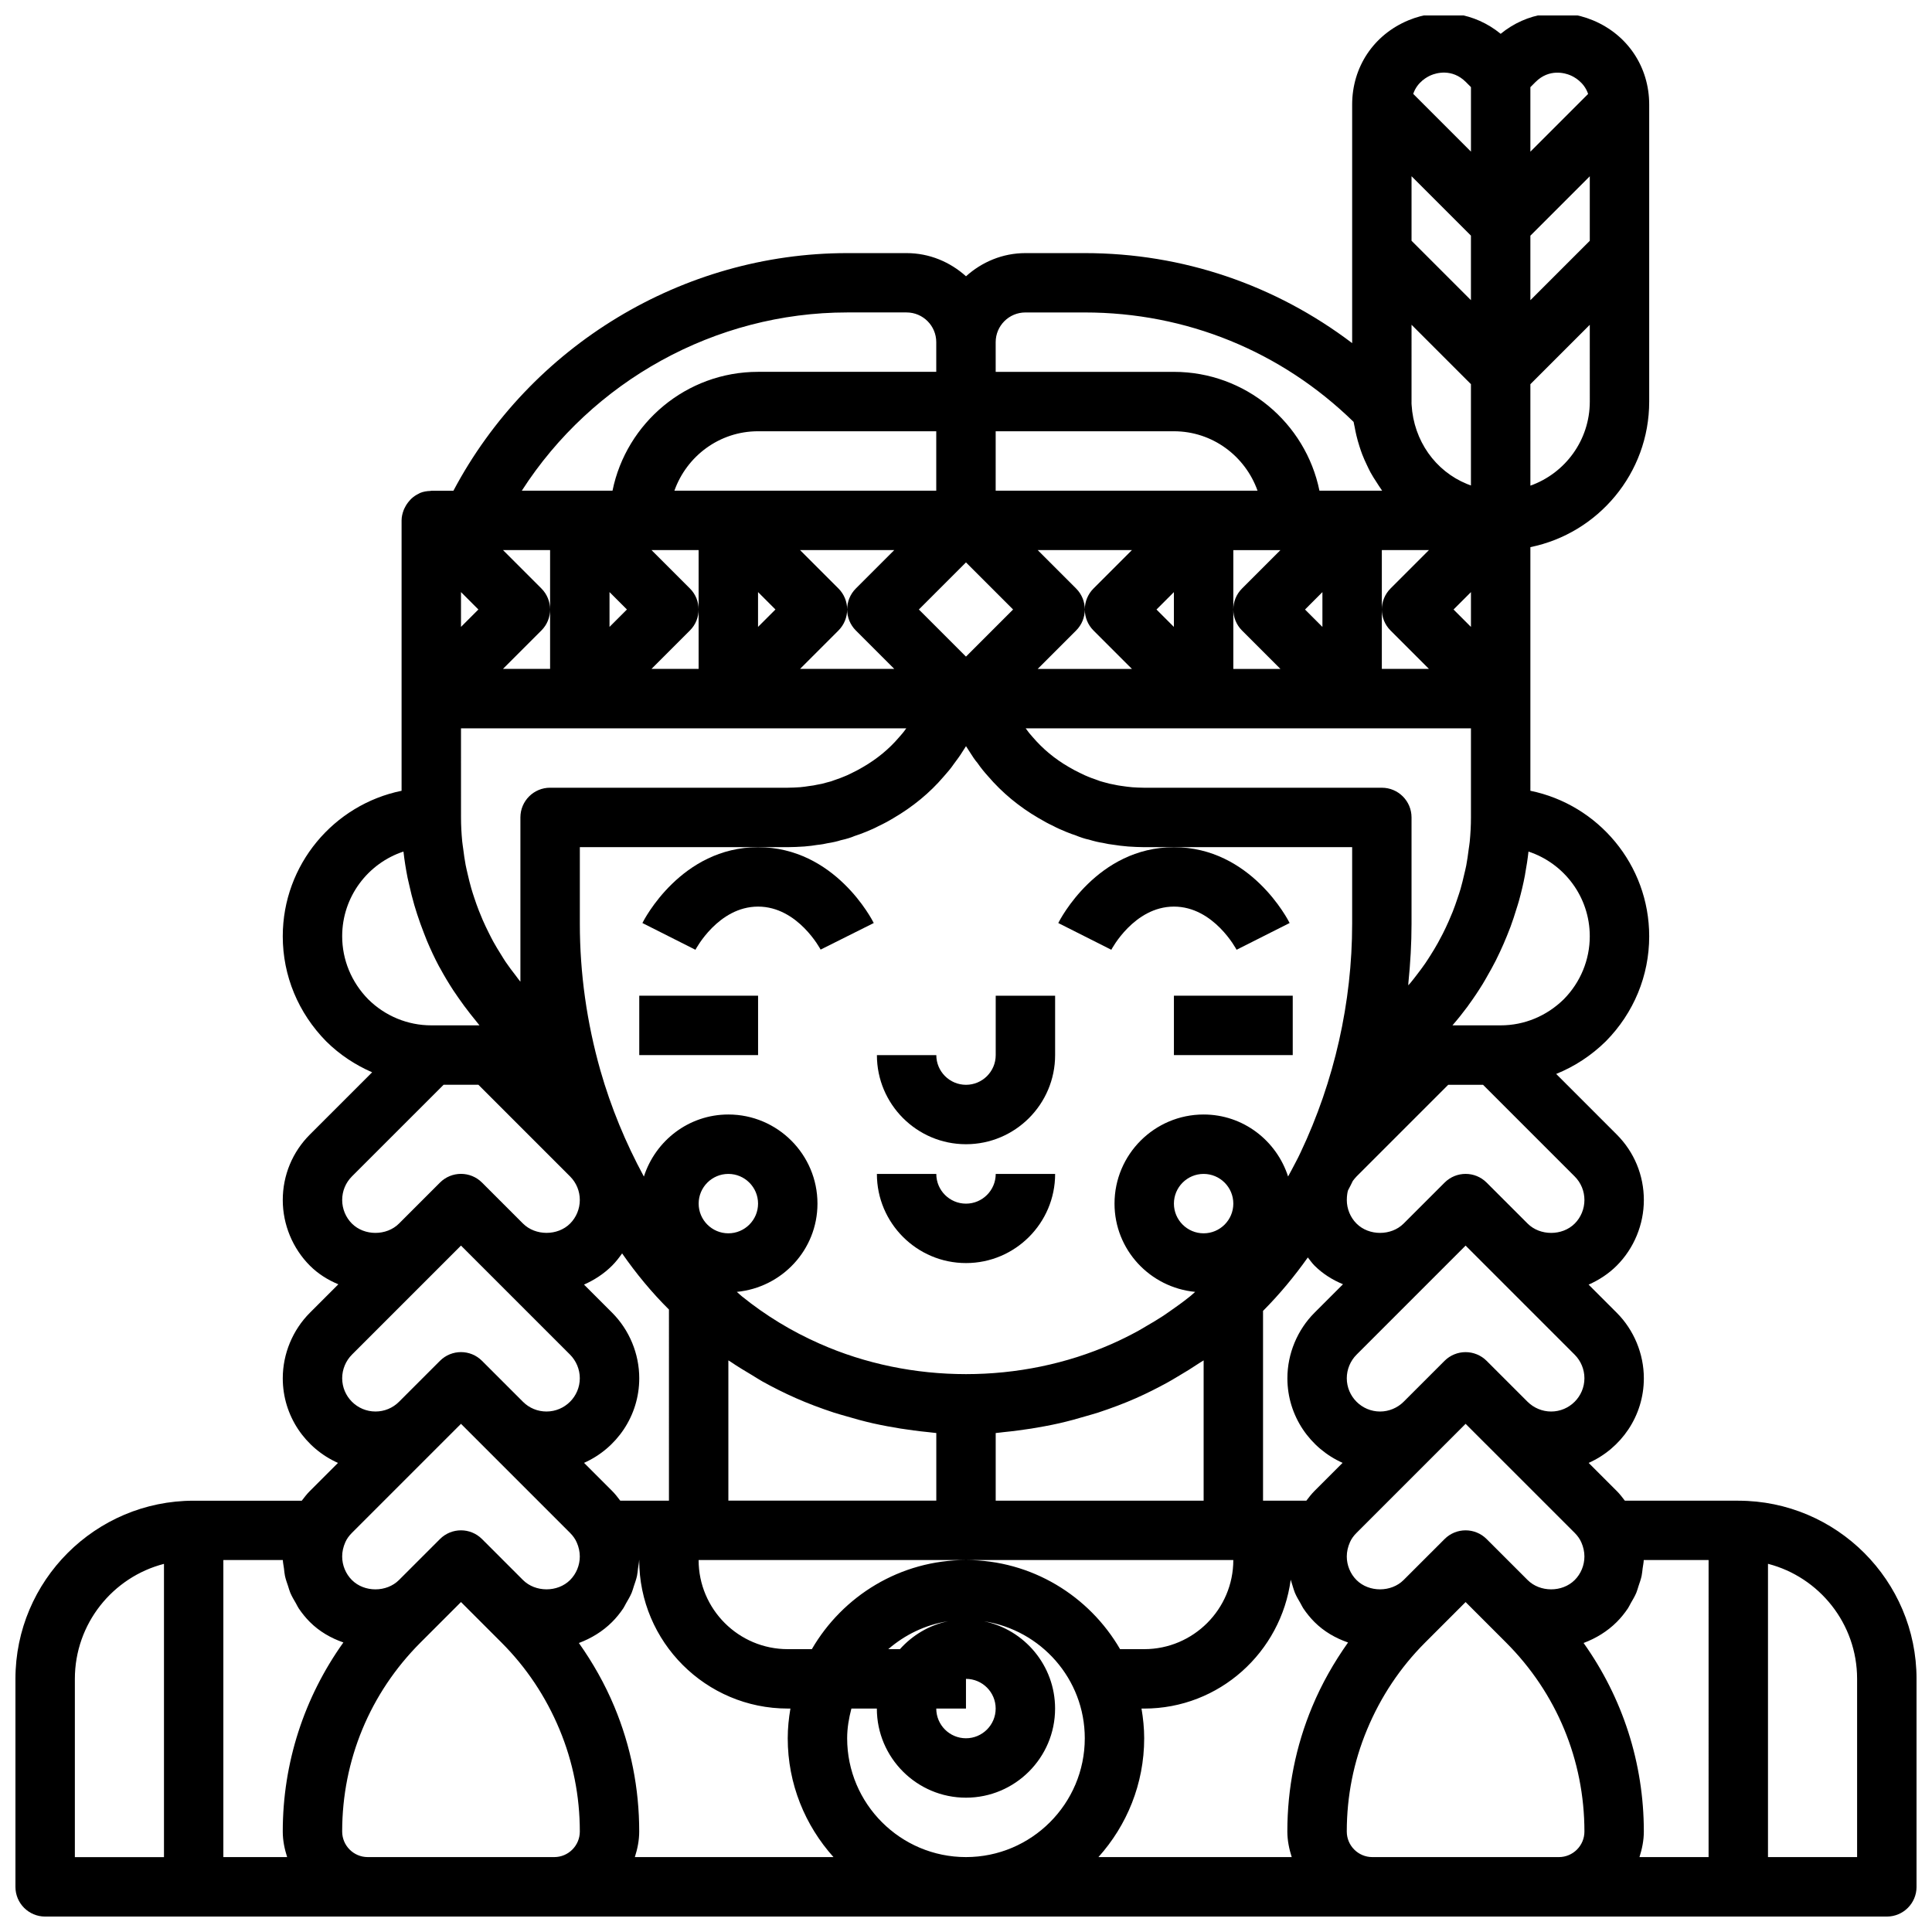<?xml version="1.0" encoding="UTF-8"?>
<!-- The Best Svg Icon site in the world: iconSvg.co, Visit us! https://iconsvg.co -->
<svg width="800px" height="800px" version="1.1" viewBox="144 144 512 512" xmlns="http://www.w3.org/2000/svg">
 <defs>
  <clipPath id="a">
   <path d="m148.09 148.09h503.81v503.81h-503.81z"/>
  </clipPath>
 </defs>
 <path d="m314.24 388.61 14.059 7.09c0.059-0.117 6.031-11.441 16.598-11.441 10.566 0 16.539 11.324 16.574 11.395l14.082-7.043c-0.41-0.824-10.281-20.094-30.656-20.094s-30.246 19.27-30.656 20.094z"/>
 <path d="m424.45 388.61 14.059 7.09c0.059-0.117 6.031-11.441 16.598-11.441 10.566 0 16.539 11.324 16.598 11.438l14.059-7.09c-0.41-0.82-10.281-20.09-30.656-20.09s-30.246 19.27-30.656 20.094z"/>
 <path d="m400 447.23c13.023 0 23.617-10.594 23.617-23.617v-15.742h-15.742v15.742c0 4.344-3.531 7.871-7.871 7.871s-7.871-3.527-7.871-7.871h-15.742c-0.008 13.023 10.586 23.617 23.609 23.617z"/>
 <path d="m313.41 407.87h31.488v15.742h-31.488z"/>
 <path d="m455.1 407.87h31.488v15.742h-31.488z"/>
 <path d="m400 462.98c-4.34 0-7.871-3.527-7.871-7.871h-15.742c0 13.023 10.594 23.617 23.617 23.617 13.023 0 23.617-10.594 23.617-23.617h-15.742c-0.008 4.34-3.539 7.871-7.879 7.871z"/>
 <g clip-path="url(#a)">
  <path d="m604.67 541.7h-30.066c-0.672-0.883-1.34-1.766-2.152-2.574l-7.441-7.441c8.598-3.828 14.625-12.422 14.625-22.426 0-6.473-2.625-12.809-7.195-17.375l-7.445-7.445c2.754-1.215 5.312-2.887 7.457-5.031 4.566-4.566 7.184-10.902 7.184-17.375 0-6.566-2.547-12.738-7.184-17.375l-16.051-16.051c4.832-1.953 9.309-4.856 13.18-8.672 7.398-7.508 11.473-17.387 11.473-27.805 0-19.008-13.547-34.906-31.488-38.566v-64.566c17.941-3.656 31.488-19.555 31.488-38.562v-78.719c0-9.965-5.719-18.52-14.926-22.34-8.418-3.477-17.539-2.051-24.434 3.586-6.887-5.637-16.012-7.066-24.434-3.586-9.207 3.82-14.926 12.375-14.926 22.34v63.215c-20.32-15.402-44.867-23.855-70.848-23.855h-15.742c-6.07 0-11.555 2.367-15.742 6.141-4.191-3.773-9.68-6.141-15.75-6.141h-15.742c-43.625 0-84 24.582-104.35 62.977h-5.863c-0.09 0-0.164 0.047-0.254 0.051-0.934 0.031-1.863 0.172-2.758 0.547-0.008 0.004-0.012 0.008-0.02 0.012-0.07 0.031-0.125 0.086-0.195 0.117-0.785 0.355-1.473 0.836-2.086 1.406-0.203 0.188-0.359 0.395-0.543 0.602-0.441 0.5-0.805 1.043-1.105 1.637-0.125 0.25-0.258 0.484-0.355 0.75-0.328 0.871-0.555 1.785-0.555 2.75v71.641c-17.941 3.66-31.488 19.562-31.488 38.566 0 10.418 4.074 20.297 11.555 27.883 3.562 3.516 7.691 6.219 12.129 8.152l-16.492 16.492c-4.637 4.637-7.191 10.805-7.191 17.375 0 6.473 2.621 12.809 7.188 17.375 2.172 2.176 4.762 3.793 7.543 4.941l-7.535 7.535c-4.574 4.574-7.195 10.902-7.195 17.375 0 10.004 6.027 18.598 14.629 22.426l-7.434 7.434c-0.812 0.812-1.488 1.699-2.164 2.582h-28.648c-26.047 0-47.23 21.188-47.23 47.23v55.105c0 4.352 3.523 7.871 7.871 7.871h488.07c4.348 0 7.871-3.519 7.871-7.871v-55.105c0-26.043-21.188-47.23-47.23-47.23zm-55.105-374.6 1.348-1.352c3.688-3.691 7.961-2.336 9.188-1.82 0.973 0.398 3.695 1.785 4.766 4.965l-15.301 15.305zm0 39.359 15.742-15.742v17.098l-15.742 15.742zm0 39.359 15.742-15.742 0.004 20.355c0 10.262-6.582 19.02-15.742 22.27zm-362.11 390.34h-23.617v-47.23c0-14.645 10.051-26.992 23.617-30.488zm373.86-180.38c1.66 1.66 2.574 3.875 2.574 6.242 0 2.328-0.938 4.606-2.566 6.234-3.312 3.312-9.199 3.297-12.488 0.008l-10.867-10.863c-1.535-1.535-3.551-2.305-5.562-2.305-2.016 0-4.027 0.77-5.566 2.305l-10.867 10.863c-3.289 3.289-9.184 3.297-12.48 0-1.637-1.637-2.574-3.914-2.574-6.242 0-1.176 0.199-2.231 0.324-2.566 0.457-0.859 0.867-1.664 1.266-2.496 0.312-0.406 0.629-0.816 0.988-1.18l24.297-24.297h9.227zm-61.516 75.891-7.434 7.434c-0.812 0.816-1.488 1.703-2.164 2.586h-11.484v-50.289c4.332-4.352 8.281-9.105 11.871-14.164 0.578 0.73 1.105 1.5 1.77 2.164 2.172 2.172 4.766 3.789 7.547 4.938l-7.531 7.531c-4.578 4.574-7.203 10.91-7.203 17.383 0 9.996 6.031 18.59 14.629 22.418zm-44.699-68.699c0-4.344 3.531-7.871 7.871-7.871s7.871 3.527 7.871 7.871-3.531 7.871-7.871 7.871c-4.336 0-7.871-3.531-7.871-7.871zm7.875 41.543v37.176h-55.105v-17.918c0.715-0.051 1.426-0.184 2.141-0.246 1.289-0.117 2.566-0.281 3.852-0.445 2.348-0.297 4.68-0.668 7.008-1.113 1.266-0.242 2.527-0.484 3.785-0.773 2.449-0.559 4.863-1.219 7.269-1.938 1.059-0.316 2.121-0.59 3.168-0.934 3.41-1.129 6.773-2.379 10.039-3.828 0.004-0.004 0.012-0.008 0.016-0.008 2.852-1.262 5.617-2.668 8.332-4.156 0.906-0.496 1.781-1.039 2.672-1.562 1.926-1.125 3.82-2.297 5.668-3.535 0.379-0.254 0.781-0.465 1.156-0.719zm25.68-55.082c-0.402 0.875-0.812 1.691-1.359 2.715-0.664 1.305-1.297 2.441-1.941 3.633-3.066-9.496-11.883-16.426-22.379-16.426-13.023 0-23.617 10.594-23.617 23.617 0 12.254 9.414 22.238 21.371 23.391-0.402 0.34-0.777 0.715-1.188 1.047-0.137 0.109-0.27 0.219-0.406 0.324-1.66 1.332-3.391 2.574-5.141 3.785-0.582 0.398-1.156 0.816-1.746 1.203-1.43 0.941-2.906 1.809-4.387 2.668-0.777 0.449-1.531 0.93-2.324 1.359-2.207 1.195-4.461 2.324-6.777 3.348-24.223 10.746-53.285 10.754-77.547-0.008-7.422-3.273-14.312-7.465-20.613-12.551-0.461-0.371-0.879-0.797-1.336-1.176 11.961-1.156 21.371-11.141 21.371-23.391 0-13.023-10.594-23.617-23.617-23.617-10.508 0-19.328 6.945-22.383 16.449-4.852-8.949-8.738-18.371-11.527-28.125-3.613-12.734-5.445-25.801-5.445-38.863v-20.309h55.102c1.418 0 2.828-0.086 4.383-0.176 1.316-0.102 2.625-0.277 3.391-0.414 1.125-0.109 2.246-0.316 2.691-0.438 1.402-0.215 2.809-0.539 3.555-0.801 1.602-0.348 2.977-0.801 3.625-1.105 0.992-0.309 1.996-0.691 3.082-1.129 1.203-0.5 2.398-1.008 3.086-1.398 1.414-0.66 2.828-1.414 4.156-2.215 5.188-3.019 9.711-6.766 13.289-10.961 0.516-0.57 1.027-1.16 1.469-1.703 0.473-0.582 0.91-1.152 1.266-1.68 0.852-1.137 1.699-2.281 2.238-3.176 0.367-0.535 0.699-1.066 1.004-1.566 0.262 0.445 0.523 0.852 0.781 1.215 0.836 1.352 1.676 2.598 2.258 3.238 0.91 1.328 1.922 2.543 2.781 3.488 3.734 4.375 8.258 8.117 13.355 11.086 1.414 0.852 2.828 1.605 3.836 2.059 1.094 0.602 2.289 1.105 3.582 1.645 1 0.398 2.004 0.785 2.273 0.832 1.371 0.57 2.746 1.023 3.691 1.199 1.402 0.43 2.809 0.754 3.644 0.859 1.016 0.23 2.133 0.438 2.801 0.492 1.223 0.191 2.531 0.367 3.981 0.477 1.418 0.086 2.828 0.172 4.246 0.172h55.102v20.309c0.004 20.789-4.719 41.727-13.676 60.617zm-151.63 55.082c0.207 0.145 0.434 0.258 0.645 0.402 1.812 1.238 3.703 2.363 5.59 3.488 0.926 0.551 1.816 1.156 2.758 1.68 2.871 1.594 5.809 3.07 8.832 4.406 3.269 1.449 6.637 2.703 10.047 3.832 1.059 0.352 2.133 0.625 3.199 0.945 2.398 0.715 4.805 1.375 7.246 1.93 1.262 0.285 2.519 0.531 3.789 0.773 2.328 0.445 4.66 0.812 7.008 1.113 1.285 0.164 2.562 0.328 3.852 0.445 0.711 0.059 1.422 0.188 2.137 0.238v17.922h-55.105zm-7.875-41.543c0-4.344 3.531-7.871 7.871-7.871 4.34 0 7.871 3.527 7.871 7.871s-3.531 7.871-7.871 7.871c-4.336 0-7.871-3.531-7.871-7.871zm-7.871 78.719h-12.906c-0.672-0.883-1.344-1.77-2.156-2.574l-7.441-7.441c8.605-3.828 14.633-12.422 14.633-22.426 0-6.473-2.621-12.801-7.195-17.375l-7.445-7.445c2.754-1.215 5.309-2.887 7.453-5.031 0.988-0.988 1.844-2.094 2.644-3.234 3.734 5.371 7.867 10.367 12.414 14.879zm107.9-241.73-10.176-10.18h24.969l-10.18 10.18c-1.539 1.539-2.305 3.551-2.305 5.566s0.77 4.027 2.305 5.566l10.18 10.176h-24.969l10.18-10.18c1.535-1.535 2.305-3.551 2.305-5.562 0-2.016-0.77-4.027-2.309-5.566zm104.64 37.055v23.617c0 2.144-0.117 4.285-0.324 6.414-0.066 0.695-0.195 1.383-0.285 2.078-0.184 1.422-0.371 2.848-0.641 4.254-0.156 0.82-0.371 1.625-0.559 2.438-0.293 1.27-0.594 2.535-0.957 3.785-0.246 0.84-0.531 1.664-0.809 2.492-0.398 1.199-0.816 2.394-1.281 3.566-0.328 0.824-0.684 1.641-1.039 2.453-0.504 1.145-1.035 2.281-1.605 3.398-0.402 0.793-0.82 1.578-1.254 2.356-0.613 1.102-1.262 2.18-1.938 3.246-0.469 0.742-0.941 1.484-1.438 2.211-0.727 1.059-1.5 2.082-2.285 3.098-0.527 0.68-1.043 1.371-1.598 2.031-0.191 0.23-0.406 0.438-0.602 0.664 0.023-0.227 0.012-0.453 0.035-0.68 0.527-5.203 0.832-10.418 0.832-15.625v-28.184c0-4.352-3.523-7.871-7.871-7.871h-62.977c-1.094 0-2.191-0.07-3.176-0.129-0.891-0.07-1.781-0.199-3.066-0.383-0.449-0.047-0.898-0.145-1.875-0.348-0.641-0.094-1.281-0.246-2.578-0.613-0.602-0.129-1.121-0.309-2.363-0.785-0.578-0.168-1.148-0.414-1.637-0.605-0.688-0.285-1.383-0.562-2.426-1.105-0.945-0.445-1.891-0.953-2.926-1.566-3.652-2.121-6.809-4.734-9.543-7.934-0.273-0.305-0.551-0.621-0.879-1.02-0.293-0.367-0.598-0.77-0.938-1.254zm-83.336-31.488 4.613-4.613v9.227zm22.664 5.566 10.18 10.176h-12.484v-31.484h12.484l-10.18 10.18c-1.535 1.535-2.305 3.547-2.305 5.562 0 2.012 0.77 4.027 2.305 5.566zm16.699-5.566 4.609-4.613v9.227zm39.359 0 4.613-4.613v9.227zm25.855 212.54c-2.32 0-4.594-0.945-6.238-2.582l-10.859-10.855c-0.742-0.742-1.621-1.32-2.578-1.711-1.914-0.785-4.066-0.785-5.981 0-0.953 0.391-1.832 0.969-2.578 1.711l-10.848 10.848c-1.641 1.645-3.918 2.59-6.238 2.59-4.871 0-8.828-3.961-8.828-8.824 0-2.32 0.941-4.598 2.586-6.242l28.902-28.906 28.91 28.914c1.637 1.637 2.578 3.906 2.578 6.234 0 4.867-3.961 8.824-8.828 8.824zm8.828 38.414c0 2.328-0.938 4.606-2.566 6.234-3.312 3.312-9.199 3.297-12.488 0.008l-10.867-10.863c-1.539-1.535-3.555-2.305-5.566-2.305-2.016 0-4.027 0.77-5.566 2.305l-10.867 10.863c-3.289 3.289-9.184 3.297-12.48 0-1.637-1.637-2.574-3.914-2.574-6.242 0-1.238 0.285-2.527 0.84-3.789 0.363-0.84 0.961-1.684 1.734-2.453l23.605-23.605c0.008-0.008 0.016-0.012 0.023-0.02l5.285-5.289 5.293 5.297c0.008 0.008 0.02 0.012 0.027 0.02l23.598 23.594c0.77 0.77 1.363 1.613 1.758 2.523 0.531 1.195 0.812 2.484 0.812 3.723zm-25.828-153.66c0.812-1.402 1.598-2.816 2.332-4.258 0.391-0.77 0.754-1.547 1.121-2.324 0.656-1.402 1.273-2.82 1.852-4.254 0.32-0.789 0.641-1.578 0.938-2.379 0.574-1.551 1.082-3.125 1.566-4.707 0.211-0.688 0.445-1.367 0.637-2.062 0.633-2.281 1.188-4.586 1.625-6.914 0.023-0.117 0.031-0.234 0.051-0.352 0.359-1.953 0.664-3.918 0.883-5.898 9.422 3.106 16.242 11.992 16.242 22.438 0 6.258-2.469 12.207-6.863 16.676-4.543 4.473-10.492 6.941-16.754 6.941h-12.773c1.414-1.629 2.762-3.316 4.043-5.047 0.082-0.113 0.152-0.23 0.234-0.344 1.316-1.797 2.555-3.652 3.723-5.547 0.402-0.645 0.762-1.309 1.145-1.969zm-14.777-238.91c1.223-0.516 5.488-1.867 9.184 1.82l1.352 1.355v17.098l-15.301-15.305c1.07-3.184 3.793-4.57 4.766-4.969zm-5.211 26.793 15.742 15.742v17.098l-15.742-15.742zm0 39.359 15.742 15.742v26.852c-0.352-0.129-0.699-0.262-1.047-0.398-8.371-3.414-14.113-11.445-14.68-20.98-0.035-0.297-0.016-0.559-0.016-0.859zm4.613 59.715-10.18 10.18c-1.535 1.539-2.305 3.551-2.305 5.566s0.77 4.027 2.305 5.566l10.18 10.176h-12.484v-31.484zm-114.82-55.102c0-4.344 3.531-7.871 7.871-7.871h15.742c26.871 0 52.062 10.277 71.242 29.004 0.062 0.449 0.195 0.883 0.273 1.328 0.133 0.754 0.285 1.496 0.461 2.234 0.234 0.996 0.512 1.973 0.824 2.941 0.23 0.711 0.457 1.418 0.727 2.113 0.367 0.961 0.793 1.891 1.234 2.812 0.316 0.66 0.617 1.324 0.969 1.969 0.5 0.918 1.066 1.789 1.641 2.664 0.387 0.59 0.746 1.195 1.164 1.766 0.094 0.129 0.164 0.27 0.262 0.395h-16.609c-3.664-17.941-19.562-31.484-38.57-31.484h-47.23zm0 23.613h47.23c10.25 0 18.906 6.602 22.164 15.742l-69.395 0.004zm4.613 47.234-12.484 12.484-12.484-12.484 12.484-12.484zm-41.668 5.566 10.18 10.176h-24.969l10.18-10.18c1.535-1.535 2.305-3.551 2.305-5.562 0-2.016-0.77-4.027-2.305-5.566l-10.18-10.18h24.969l-10.18 10.18c-1.539 1.539-2.305 3.551-2.305 5.566 0 2.012 0.766 4.027 2.305 5.566zm-48.086-37.055c3.258-9.145 11.914-15.746 22.164-15.746h47.23v15.742zm26.777 31.488-4.613 4.613v-9.227zm-22.664-5.566-10.18-10.18h12.484v31.484h-12.484l10.18-10.18c1.539-1.531 2.305-3.547 2.305-5.559 0-2.016-0.766-4.027-2.305-5.566zm41.668-73.156h15.742c4.34 0 7.871 3.527 7.871 7.871v7.871h-47.23c-19.008 0-34.906 13.547-38.566 31.488h-24.031c18.664-29.047 51.258-47.23 86.215-47.23zm-58.363 78.723-4.613 4.613v-9.227zm-22.664-5.566-10.18-10.18h12.484v31.484h-12.484l10.18-10.18c1.535-1.531 2.305-3.547 2.305-5.559 0-2.016-0.77-4.027-2.305-5.566zm-21.309 0.953 4.609 4.613-4.609 4.613zm0 36.102h118.01c-0.066 0.086-0.129 0.176-0.195 0.262-0.504 0.73-1.07 1.391-1.785 2.184-2.578 3.019-5.734 5.637-9.477 7.809-0.945 0.562-1.891 1.07-3.242 1.723-0.633 0.34-1.328 0.613-1.93 0.859-0.578 0.23-1.148 0.477-2.449 0.906-0.52 0.215-1.039 0.391-2.297 0.691-0.641 0.199-1.281 0.355-2.492 0.555-0.406 0.094-0.855 0.191-1.766 0.293-0.832 0.129-1.719 0.262-2.5 0.324-1.094 0.066-2.188 0.137-3.285 0.137h-62.977c-4.348 0-7.871 3.519-7.871 7.871v43.523c-0.039-0.051-0.09-0.094-0.129-0.141-0.375-0.453-0.703-0.941-1.062-1.406-0.941-1.207-1.867-2.426-2.723-3.688-0.441-0.652-0.84-1.332-1.258-2-0.703-1.121-1.395-2.246-2.031-3.406-0.41-0.75-0.789-1.516-1.172-2.277-0.566-1.125-1.109-2.262-1.613-3.418-0.348-0.801-0.676-1.605-0.996-2.418-0.457-1.168-0.879-2.348-1.27-3.543-0.27-0.82-0.539-1.641-0.777-2.473-0.355-1.234-0.66-2.484-0.945-3.738-0.184-0.805-0.383-1.605-0.539-2.418-0.266-1.387-0.453-2.789-0.633-4.191-0.086-0.691-0.211-1.375-0.277-2.07-0.199-2.102-0.316-4.215-0.316-6.336zm-24.543 71.855c-4.481-4.543-6.945-10.496-6.945-16.754 0-10.449 6.82-19.336 16.242-22.441 0.258 2.32 0.633 4.625 1.082 6.91 0.117 0.598 0.273 1.18 0.406 1.773 0.406 1.859 0.867 3.703 1.398 5.531 0.227 0.781 0.469 1.551 0.719 2.324 0.555 1.719 1.168 3.418 1.828 5.098 0.266 0.672 0.508 1.348 0.789 2.012 0.969 2.289 2.016 4.547 3.184 6.746 0.094 0.176 0.203 0.336 0.297 0.512 1.09 2.016 2.269 3.977 3.519 5.898 0.422 0.648 0.867 1.273 1.309 1.91 1.012 1.465 2.066 2.894 3.168 4.293 0.5 0.633 0.996 1.266 1.516 1.887 0.316 0.383 0.605 0.789 0.93 1.164h-12.773c-6.262 0-12.211-2.469-16.668-6.863zm-4.371 46.906 24.301-24.297h9.227l24.301 24.301c1.656 1.66 2.574 3.879 2.574 6.238 0 2.328-0.938 4.606-2.574 6.242-3.301 3.297-9.191 3.289-12.484 0l-10.863-10.863c-1.539-1.535-3.555-2.305-5.566-2.305-2.016 0-4.027 0.77-5.566 2.305l-10.863 10.863c-3.293 3.297-9.184 3.305-12.484 0-1.637-1.637-2.574-3.91-2.574-6.242 0-2.359 0.914-4.578 2.574-6.242zm0.008 47.227 28.906-28.906 28.906 28.906c1.637 1.645 2.582 3.922 2.582 6.242 0 4.867-3.961 8.824-8.828 8.824-2.359 0-4.574-0.914-6.242-2.582l-10.855-10.855c-1.535-1.535-3.551-2.305-5.562-2.305-2.016 0-4.027 0.77-5.566 2.305l-10.855 10.855c-1.668 1.668-3.883 2.582-6.242 2.582-4.867 0-8.824-3.957-8.824-8.824 0-2.32 0.941-4.598 2.582-6.242zm-1.742 49.691c0.363-0.84 0.961-1.684 1.734-2.453l23.625-23.625 5.289-5.285 28.922 28.922c0.766 0.762 1.359 1.605 1.754 2.516 0.531 1.188 0.812 2.477 0.812 3.715 0 2.328-0.938 4.606-2.574 6.242-3.301 3.297-9.191 3.289-12.484 0l-10.863-10.863c-1.539-1.535-3.555-2.305-5.566-2.305-2.016 0-4.027 0.77-5.566 2.305l-10.863 10.863c-3.293 3.297-9.184 3.305-12.484 0-1.637-1.637-2.574-3.91-2.574-6.242 0-1.238 0.277-2.527 0.84-3.789zm-32.328 83.457v-78.723h15.762c0.031 0.742 0.199 1.465 0.297 2.203 0.086 0.664 0.125 1.336 0.266 1.988 0.199 0.93 0.523 1.816 0.828 2.715 0.199 0.582 0.336 1.18 0.578 1.746 0.418 0.984 0.961 1.902 1.504 2.824 0.25 0.43 0.441 0.891 0.715 1.301 0.875 1.305 1.863 2.531 2.981 3.648 2.516 2.516 5.586 4.277 8.879 5.418-10.387 14.555-16.066 31.879-16.066 50.105 0 2.375 0.473 4.621 1.156 6.773zm87.695 0h-49.438c-3.734 0-6.769-3.039-6.769-6.773 0-18.91 7.371-36.699 20.762-50.086l10.727-10.73 10.727 10.73c6.578 6.574 11.754 14.328 15.387 23.047 3.566 8.559 5.375 17.652 5.375 27.039 0 3.734-3.039 6.773-6.769 6.773zm21.355 0c0.688-2.152 1.156-4.398 1.156-6.773 0-11.477-2.219-22.609-6.59-33.094-2.512-6.027-5.699-11.633-9.398-16.867 3.273-1.223 6.309-3.07 8.797-5.559 1.117-1.117 2.109-2.344 2.984-3.648 0.273-0.406 0.457-0.863 0.707-1.285 0.543-0.93 1.094-1.852 1.512-2.844 0.238-0.562 0.379-1.16 0.574-1.738 0.305-0.902 0.629-1.793 0.832-2.727 0.141-0.652 0.18-1.316 0.266-1.98 0.098-0.734 0.27-1.461 0.297-2.207h0.02c0 21.703 17.66 39.359 39.359 39.359h0.711c-0.434 2.57-0.711 5.188-0.711 7.875 0 12.105 4.613 23.121 12.125 31.488zm87.75 0c-17.363 0-31.488-14.121-31.488-31.488 0-2.738 0.465-5.344 1.125-7.871h6.746c0 13.023 10.594 23.617 23.617 23.617s23.617-10.594 23.617-23.617c0-11.395-8.109-20.93-18.859-23.137 15.094 2.312 26.73 15.27 26.73 31.008 0 17.367-14.129 31.488-31.488 31.488zm0-39.359v-7.871c4.34 0 7.871 3.527 7.871 7.871s-3.531 7.871-7.871 7.871-7.871-3.527-7.871-7.871zm-17.504-15.746h-3.086c4.398-3.805 9.816-6.469 15.832-7.391-5.027 1.031-9.434 3.711-12.746 7.391zm17.504-23.617c-17.438 0-32.66 9.523-40.844 23.617h-6.391c-13.023 0-23.617-10.594-23.617-23.617h141.7c0 13.023-10.594 23.617-23.617 23.617h-6.391c-8.18-14.094-23.402-23.617-40.84-23.617zm86.328 78.723h-51.223c7.512-8.367 12.125-19.387 12.125-31.488 0-2.688-0.277-5.305-0.711-7.871h0.711c19.918 0 36.254-14.926 38.832-34.152 0.172 0.566 0.328 1.137 0.52 1.699 0.199 0.582 0.336 1.18 0.578 1.746 0.418 0.984 0.961 1.902 1.504 2.824 0.25 0.43 0.441 0.891 0.715 1.301 0.875 1.305 1.863 2.531 2.981 3.648 2.519 2.519 5.598 4.285 8.898 5.422-3.738 5.269-6.961 10.918-9.496 17-4.375 10.484-6.594 21.625-6.594 33.094 0.004 2.379 0.477 4.625 1.16 6.777zm70.797 0h-49.434c-3.734 0-6.773-3.035-6.773-6.773 0-9.379 1.809-18.473 5.383-27.035 3.633-8.727 8.805-16.473 15.379-23.047l10.727-10.73 10.73 10.73c13.383 13.383 20.758 31.172 20.758 50.086 0 3.731-3.039 6.769-6.769 6.769zm39.676 0h-18.316c0.684-2.152 1.156-4.398 1.156-6.773 0-18.168-5.641-35.445-15.965-49.969 3.266-1.223 6.293-3.066 8.781-5.551 1.113-1.113 2.102-2.34 2.977-3.641 0.297-0.441 0.5-0.934 0.766-1.391 0.52-0.895 1.051-1.781 1.453-2.734 0.246-0.582 0.391-1.195 0.59-1.793 0.301-0.887 0.617-1.762 0.812-2.676 0.141-0.656 0.18-1.324 0.27-1.992 0.094-0.738 0.266-1.457 0.293-2.203h17.184zm39.359 0h-23.617v-77.723c13.566 3.5 23.617 15.844 23.617 30.488z"/>
 </g>
</svg>